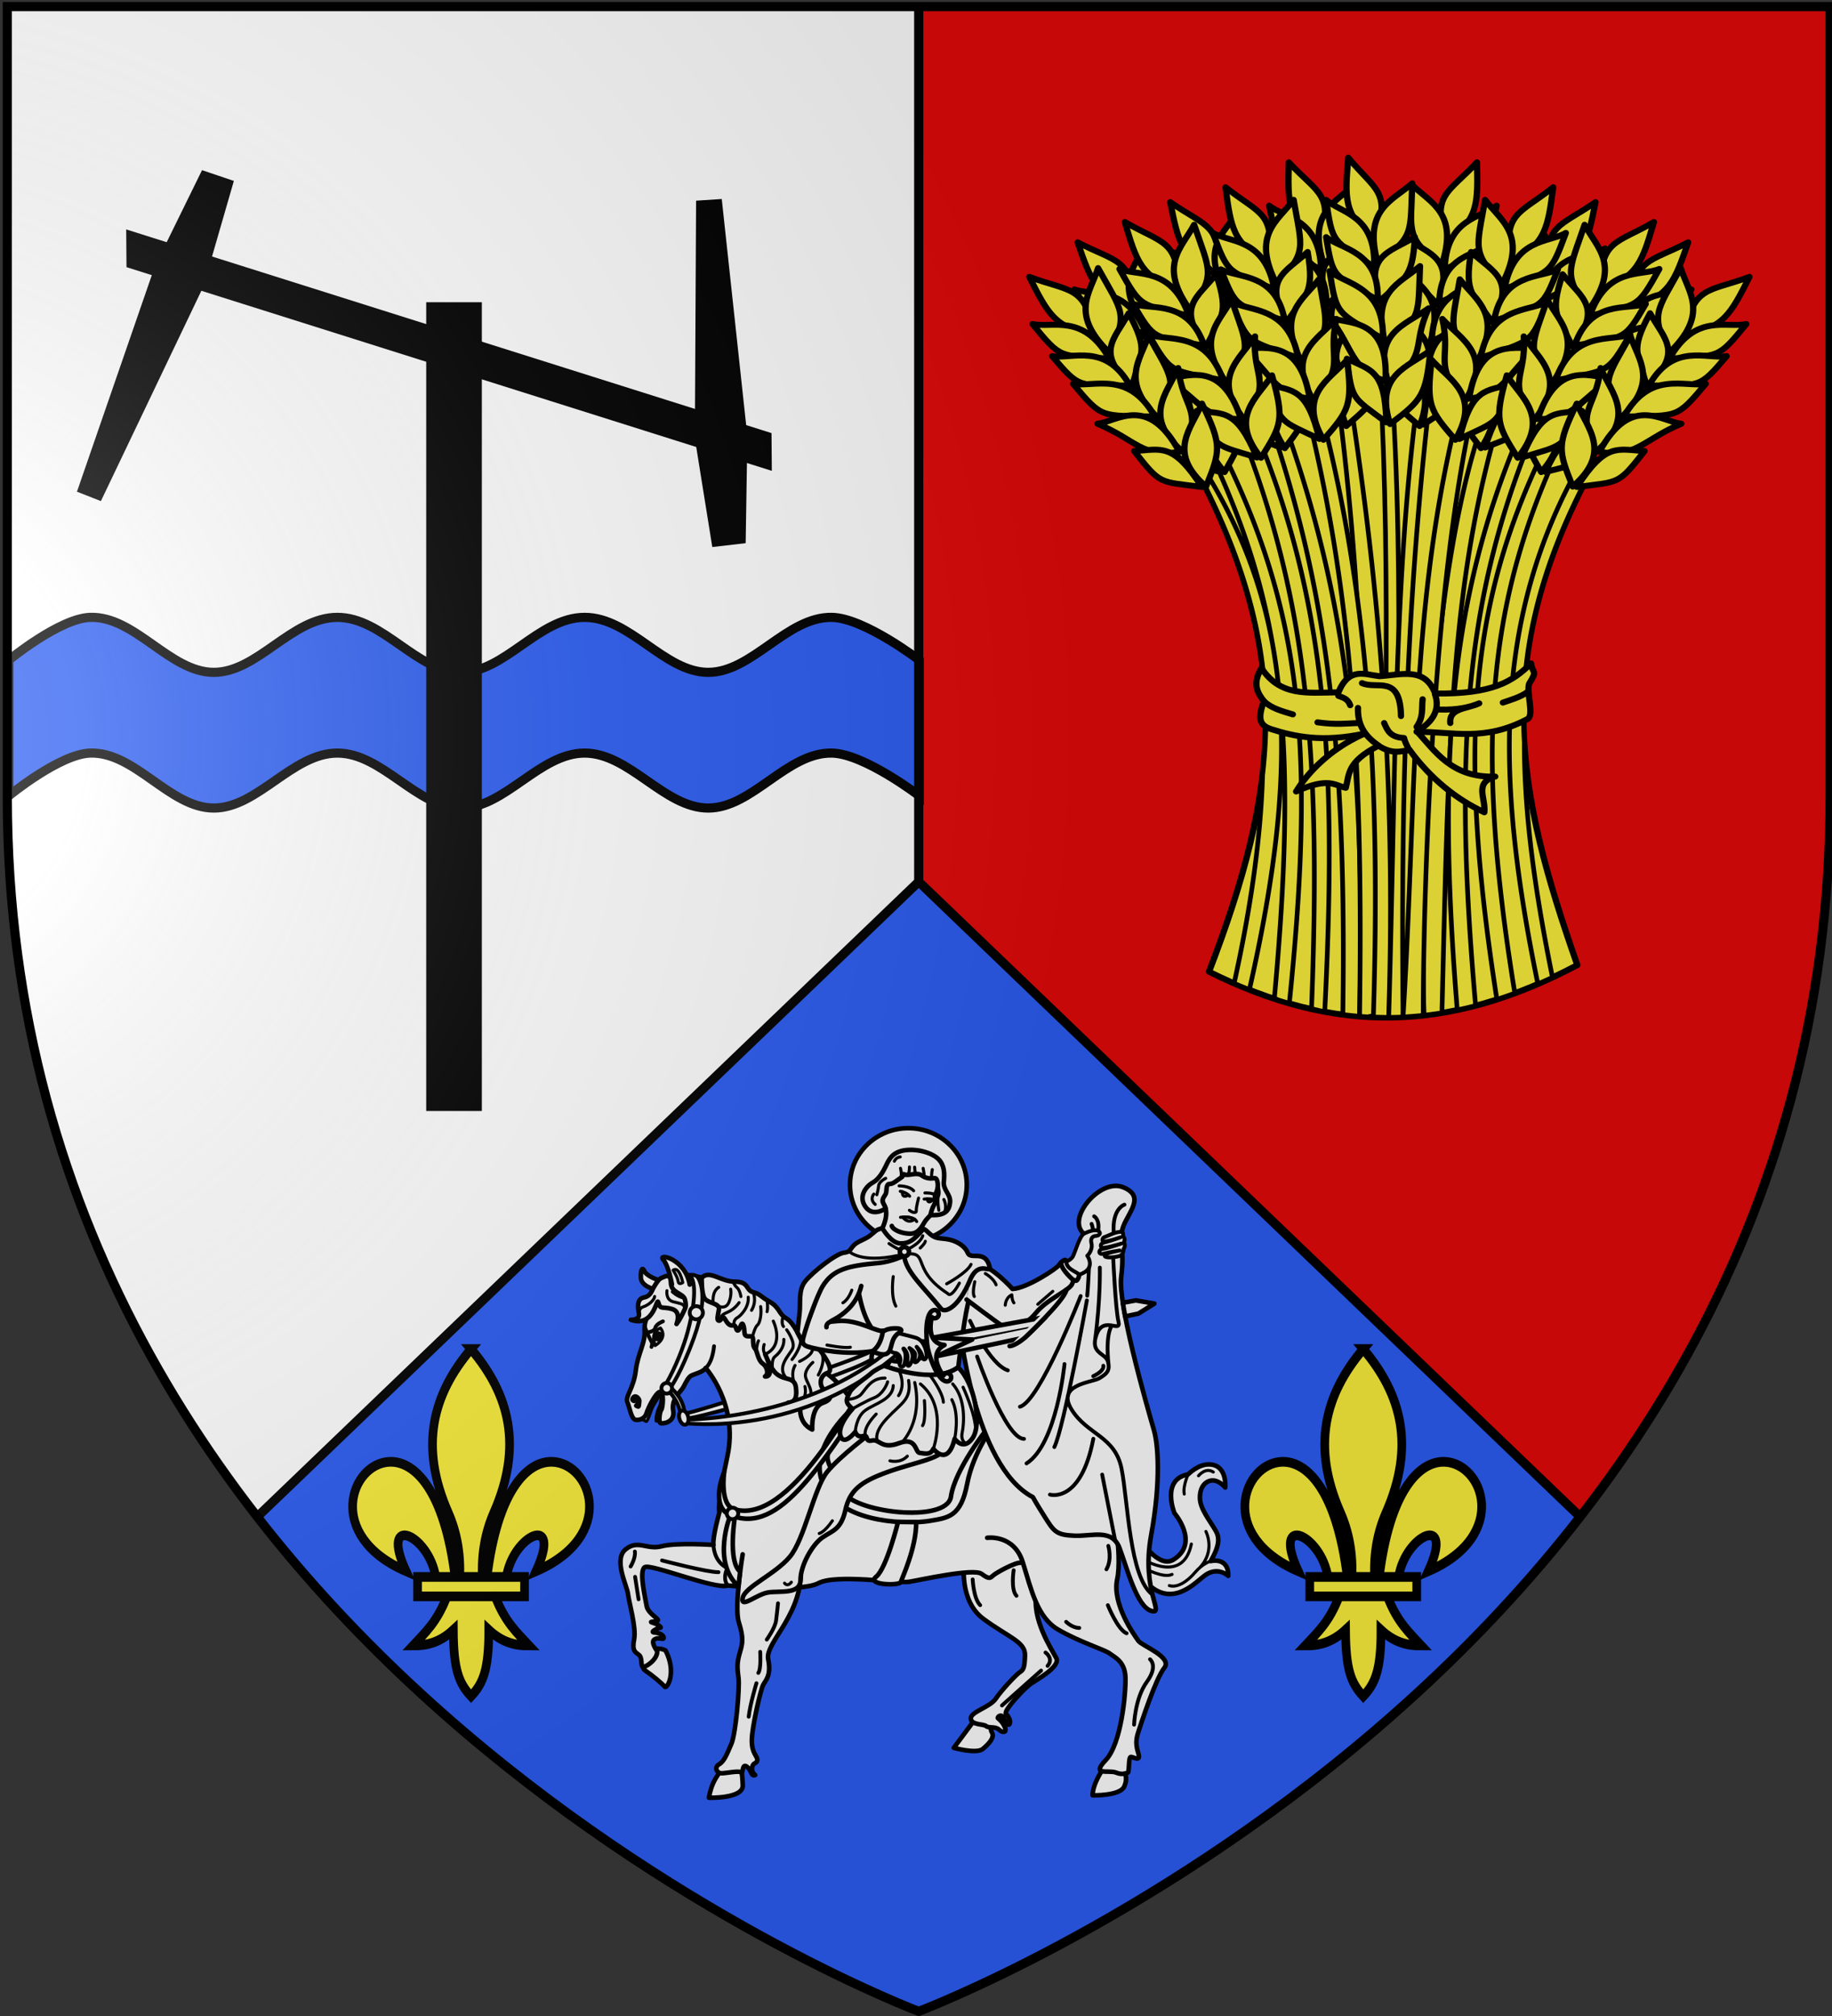 <svg xmlns="http://www.w3.org/2000/svg" xmlns:xlink="http://www.w3.org/1999/xlink" width="600" height="660" viewBox="-300 -300 600 660"><rect x="-300" y="-300" width="600" height="660" fill="#333333" stroke="none"/><defs><radialGradient xlink:href="#a" id="d" cx="221.445" cy="226.331" r="300" fx="221.445" fy="226.331" gradientTransform="matrix(1.353 0 0 1.349 -649.186 -364.687)" gradientUnits="userSpaceOnUse"/><linearGradient id="a"><stop offset="0" style="stop-color:white;stop-opacity:.314"/><stop offset=".19" style="stop-color:white;stop-opacity:.251"/><stop offset=".6" style="stop-color:#6b6b6b;stop-opacity:.125"/><stop offset="1" style="stop-color:black;stop-opacity:.125"/></linearGradient></defs><path fill="#fff" d="M-297.612-297.844h597v258.5c0 286.31-298.5 398.5-298.5 398.5s-298.5-112.19-298.5-398.5z" style="fill:#e20909"/><path fill="#2b5df2" d="M-297.612-297.844H.888v657s-298.5-112.19-298.5-398.5z" style="fill:#fff"/><path fill="#5ab532" d="m.888-11.344-216.875 208.156C-127.609 310.884.888 359.156.888 359.156s128.497-48.272 216.875-162.344z" style="fill:#2b5df2"/><path d="M-297.117-83.887s16.63-13.67 26.631-14c14.738-.486 26.07 18 40.49 18s25.498-18 40.49-18c14.99 0 26.07 18 40.49 18 14.419 0 25.498-18 40.49-18 14.99 0 26.07 18 40.489 18 14.42 0 25.747-18.272 40.49-18 10.595.195 28.61 14 28.61 14v44.426s-18.015-13.804-28.61-14c-14.743-.272-26.07 18-40.49 18s-25.744-18-40.49-18-26.07 18-40.49 18c-14.419 0-25.744-18-40.49-18-14.745 0-26.07 18-40.49 18-14.418 0-25.751-18.486-40.489-18-10.002.33-26.63 14-26.63 14z" style="fill:#2b5df2;stroke:#000;stroke-width:3;stroke-miterlimit:4;stroke-dasharray:none"/><g fill="#fff"><g stroke="#000" stroke-linecap="round" stroke-linejoin="round" stroke-width="9.454" transform="matrix(.159 0 0 .159 -113.335 58.594)"><path d="m602.177 378.441-123.596 127.81 16.447 64.203 34.483 58.897 162.823-45.614-58.272-96.237zM1099.825 1384.425s-23.37 32.066-23.189 56.885c0 0 55.617 1.268 64.675-17.392s.18-27.355 2.717-33.152-44.203-6.34-44.203-6.34m-266.664-98.047-42.53 57.132s46.63 13.067 59.695 2.306c13.066-10.76 24.852-24.083 18.959-33.818-5.893-9.736 1.281-18.19 1.281-18.19zM312.5 1388.41s-11.594 14.13-17.934 28.804-8.334 28.986-8.334 28.986 70.653 2.355 69.747-25.362c-.906-27.718-4.166-34.059-4.166-34.059zM152.44 1166.989s-7.942 10.504 4.099 18.446 34.587 26.645 38.686 32.281c4.1 5.637 25.62-28.181 1.793-74.554 0 0-14.86-9.735-32.537 1.537-17.678 11.273-12.041 22.29-12.041 22.29"/><path stroke-width="6.303" d="M137.731 659.662s16.033 10.797 19.235 11.822c3.203 1.025 10.96-26.245 14.034-31.113 3.075-4.868 18.97-31.617 18.97-31.617l-12.552-.664zm39.903 11.068 13.875-.512 5.124-53.546-6.663-7.918s-2.944 27.774-5.763 32.385c-2.818 4.612-8.238 21.521-6.573 29.591"/><path stroke-width="7.879" d="M238.906 654.59c5.901 2.529 370.84-113.252 390.012-132.668l2.305 14.603c-35.64 35.964-379.369 132.587-389.627 128.313Z"/><path d="M812.12 962.93s-11.39 77.472 39.696 115.153c51.088 37.681 86.233 47.102 85.508 74.638s-3.623 30.435-10.87 35.145-37.319 36.595-49.275 54.348c-11.957 17.754-52.174 27.174-51.45 40.943.725 13.768 26.45 10.87 31.522 15.58 5.073 4.71 18.84 0 26.45 7.246 7.608 7.246 17.391 6.522 11.956-5.435s-12.319-16.304-14.13-18.116c-1.812-1.812 5.797-9.42 10.507-2.174s10.145 19.928 13.406 14.13c3.26-5.797-1.45-14.492-7.247-21.014s39.131-53.624 50.725-61.595 61.957-35.507 52.9-52.898c-9.059-17.392-52.175-82.247-40.218-134.06C973.556 973.01 938.049 918.3 938.049 918.3zM1104.93 787.804s84.271 202.44 138.624 167.965 1.553-95.561 1.553-95.561-28.15-69.375 28.205-79.824c0 0 19.749-20.496 42.529-20.496 38.778 0 33.929 47.622 33.929 47.622s-10.432-13.271-23.95-14.47c-12.526-1.11-28.215 8.706-28.215 35.296 0 22.896 19.612 45.733 32.993 68.942 7.2 12.985 8.175 28.895-10.778 61.722 0 0 36.884-9.53 36.18 30.44 0 0-20.117-19.37-46.022-2.51-25.906 16.86-109.949 125.284-186.035-107.755"/><path fill="none" stroke-width="6.303" d="M1273.312 780.384s-11.252 24.768-7.932 40.566m29.34-37.6s14.4-18.3 30.41-7.72M1319.82 959s-16.533 4.823-32.161 23.269-36.637 32.537-53.033 27.157m75.322-111.447s20.496 38.943-12.297 74.042m-116.827-16.653s82.24 51.752 99.149-31.512m-95.819 50.215s38.174 21.008 56.108 12.297"/><path d="M181.902 421.192s-30.232 31.769-28.182 60.976c2.05 29.206-13.774 47.646-18.16 84.542s-22.18 53.58-17.37 64.66 7.86 35.774 17.596 36.798c9.735 1.025 19.215-4.099 22.033-13.834 2.818-9.736 18.446-41.76 27.413-43.81s6.405 32.537 2.818 37.148c-3.586 4.612-5.636 25.108-1.537 27.158s30.488-1.025 26.133-25.62 16.14-38.943 21.264-48.934c5.124-9.992 9.992-19.472 15.372-22.802s25.62-7.686 30.232-16.14c0 0 67.893 75.066 44.835 181.645s-16.397 115.033-16.397 115.033-14.86 53.29-12.298 67.637c0 0-76.088-5.176-106.885 2.796-30.797 7.97-48.913-14.493-74.276 6.521-25.362 21.015 3.261 75 5.073 91.667 1.811 16.667 17.391 68.841 12.681 93.117-4.71 24.275 2.174 26.45 9.783 32.246 7.609 5.798 3.26 22.464 7.97 24.638 4.711 2.174 30.798-14.855 29.711-32.246 0 0-14.493-18.84-5.435-24.276 9.058-5.435 18.841 2.174 18.841-3.26 0-5.435-8.696-10.146-19.203-10.87-10.507-.725 7.609-9.42 11.957-9.783 4.347-.362-5.435-7.609-15.943-10.507-10.507-2.899 12.682-.725 11.232-5.435-1.449-4.71-21.014-14.855-23.188-28.986s-16.305-71.74-3.986-79.71c12.32-7.971 145.291 46.74 171.378 37.681 0 0 149.276 14.855 186.233-4.71s164.494.725 186.958-2.899 133.069-28.587 149.465-16.29 17.934 8.199 24.596 2.562c6.66-5.636 44.578-26.644 56.364-25.62 11.785 1.025 202.91-21.522 192.765-88.189s1.45-213.177-247.827-195.786c-339.601 23.693-253.06-55.198-364.133-117.983-65.06-36.777-169.203-147.103-169.203-147.103l-69.928-38.043s-61.957-18.841-90.58 13.768z"/><path d="M579.713 646.559s-97.826 85.508-54.348 161.595c43.479 76.087 176.813 74.638 215.219 68.116 38.406-6.521 64.493-7.97 77.537-76.087 13.043-68.116 55.797-121.873 55.797-121.873s-22.464-17.983-56.522.858c-34.058 18.84-200.001-30.435-200.001-30.435s-23.913-31.884-37.682-2.174M859.425 911.053s55.073-7.97 73.189 50c18.116 57.972 29.71 113.77 73.189 139.132s96.367 41.44 106.103 49.126 31.256 15.885 32.281 49.19-8.71 136.811-40.48 170.117c-31.768 33.306 6.806 19.974 20.937 25.771s21.377.725 24.638 0c3.26-.724.724-32.246 6.16-32.246 5.434 0 21.738 11.956 14.854-9.058-6.884-21.015-2.174-34.42 1.812-46.377s34.08-105.132 52.013-127.678c17.934-22.545-45.603-45.09-53.29-55.851-7.685-10.76-54.826-75.835-43.553-127.075s-12.074-171.536-12.074-171.536"/><path d="M858.772 687.236s-66.014 83.237-73.985 139.034-205 33.634-226.088-14.493c-21.089-48.127-36.643-60.847-23.081-83.155s40.83-77.715 66.917-79.89M174.472 399.671s-27.926-6.405-28.438-24.339 3.587-22.289 7.43-13.322 24.338 18.703 42.529 21.777zM355.8 945.111s-18.117 107.247-7.972 139.856 7.971 42.754 2.174 62.32c-5.797 19.565-5.797 29.71-2.899 51.449 2.899 21.74-5.797 116.305-14.492 136.232-8.696 19.928-14.493 36.233-25.363 42.392s-4.71 18.478 5.073 18.478c9.782 0 35.507-5.797 40.217-1.811s1.45-19.203 11.594-11.957c10.145 7.247 8.334 21.015 17.392 17.392 0 0-8.334-5.798-6.16-16.305s9.783-6.16 10.508-14.493-11.595-13.043-11.232-40.942c.362-27.899 18.116-103.261 23.188-113.406 5.073-10.145 17.392-19.203 10.508-53.624-6.884-34.42 75.369-94.39 66.658-193.283"/><path d="M125.538 462.184s19.47 1.025 16.397-13.835c-3.075-14.86-3.075-29.719 10.76-32.281s15.884-14.347 19.983-21.008c4.1-6.662 9.736-16.91 16.141-19.215 6.405-2.306 18.79-11.534 19.153 10.205s25.725 20.652 28.986 34.783 1.087 16.304-2.536 23.913-7.971 17.03-14.856 26.087c0 0 10.508-25-9.058-30.797s-24.275 2.174-28.26-13.044-6.898 52.267-56.71 35.192m145.84-86.641s-.724 32.971 6.16 42.754c6.884 9.782 31.16 9.782 29.348 22.101-1.812 12.32-5.435 22.827 0 23.551 5.435.725 6.522-13.043 12.319-3.26s9.782 14.13 17.029 13.043 4.71 10.507 9.42 10.507 7.247-21.014 11.232-11.594c3.986 9.42.362 20.652 6.522 22.826s13.406-2.898 13.768 6.884 0 14.493 4.348 19.566 5.797 23.55 15.217 30.072 13.406 21.74 5.073 26.812c0 0 22.826 4.71.362-45.653 0 0 7.971 19.928 15.218 30.798s14.492 14.855 25.362 18.116 21.015 3.985 22.826 20.29c1.812 16.304.363 29.348-15.942 30.435 0 0 17.754 6.16 24.638-.725 0 0 6.16 3.986.362 9.058 0 0-5.282 33.193 24.437 47.028 0 0-3.075-46.372 22.29-55.083 25.363-8.71 12.332-23.104 2.549-27.452s-11.594-28.261 6.522-34.059-16.935-48.542-16.935-48.542-28.741-4.324-33.847-13.167c-5.105-8.842-17.893-41.368-34.125-50.74-16.232-9.37-12.758-21.767-34.075-34.074-21.316-12.307-18.836-15.666-34.32-19.815-15.483-4.148-7.713-21.606-37.424-21.606s-51.498-24.906-68.334-8.071M210.084 389.167s-6.662-37.917-18.19-51.24c-11.53-13.322 45.347-2.306 54.826 51.752"/><path stroke-width="6.303" d="M212.518 359.96s9.223 14.22 10.376 22.93c1.152 8.711 9.479 2.562 9.479 2.562s-7.046-34.715-19.855-25.492"/><g fill="none"><path stroke-width="6.303" d="M294.295 427.918c1.233-4.337-2.277-23.35 12.095-32.588m-.94 38.67s15.248 7.508 21.75-7.39 3.82-27.5 3.82-27.5m-18.84 57.11s-2.127-3.651 12.77-9.828c14.898-6.177 23.45-19.632 23.45-19.632m-12.332-43.27s2.115 7.47 8.008 12.338 8.054 18.422 8.054 18.422m-14.394 59.445s-1.72-10.927 6.417-15.451 24.722-22.349 23.067-42.584m10.187-10.367S385.67 423.4 374 442.69m32.31-18.41s1.96 13.591-.29 21.136M383.997 526.7s.812-15.317 4.423-21.28m-12.679-7.958s5.013-20.065 10.493-24.455 8.784-23.84 6.566-38.007m26.06 29.89s24.258 49.422-16.684 68.262c0 0-6.459-6.601-2.176-20.082m16.951 50.207s-2.037-19.507 4.819-24.997 19.875-18.184 18.8-35.75m5.8-19.86s18.36 25.071 12.328 38.526c-6.03 13.454-35.226 38.565-11.816 62.036m-7.71-128.746s-5.082 14.874.788 21.564m21.564 114.834s-7.148-18.713 2.136-34.764m36.67-6.23s-19.443 16.055-14.576 31.94c4.868 15.884 25.686 37.51-8.934 56.8m7.19-39.11s5.949 20.527-9.732 32.546M457.45 543.96s19.941-24.451 17.59-43.25m-2.09 47.14s26.182-12.039 26.41-24.257m12.15 52.247s14.468-24.499 8.063-42.945M199.81 402.22s-3.07 18.25 12.329 22.599c15.398 4.347 23.683 3.493 24.251 14.971m-94.167 12.55s-2.215-13.313 8.488-16.794 23.022-13.445 23.746-21.416m36.367-9.66s9.669 9.981 25.057 13.444"/><path stroke-width="7.879" d="M158.486 488.058s15.217-.754 17.225-9.17c2.007-8.417 15.859-13.518 15.859-13.518m-37.72 9.399s1.407 7.399 8.58 21.746c7.174 14.347 8.161 12.739 5.49 21.485m661.61 478.68s1.77 39.552 15.47 53.05m68.95-71.87s-6.3 40.122 5.82 52.6m59.81 116.78s17.578 12.394 4.22 27.472m-13.36 9.768-80.61 71.79m132.28-172.23s12.396 12.579 27.03 12.55m58.82-46.81s20.217 50.704 38.62 57.87m48.25 53.54s17.555 13.32-6.75 46.81-26.06 87.78-26.06 87.78m-53.09-368.12s8.263 27.584-3.86 48.27m-720.93 234.53s-12.98 42.377-15.95 68.95m23.67-133.62s2.254 35.423-3.86 43.46m17.38-68.59s17.238-24.031 19.186-39.08c1.948-15.05 3.974-35.68 3.974-35.68m-294.4-54.53 7.24 46.33M125 970.14s10.805-18.006 8.69-30.89m55.95 18.39s93.894 24.659 116.34 24.17m-10.326-56.161s-.294 30.262 23.766 44.971m2.42 8.72s-6.983 18.67 3.524 29.902m-45.85-447.909s13.504-8.727 17.256-44.843"/></g><path stroke-width="6.303" d="M175.322 515.25s27.3-15.08 11.107-36.203c-18.238 8.696-14.491 22.491-11.107 36.202"/><path fill="#000" stroke-width="6.303" d="M131.305 630.645s-8.118-2.21-1.973-9.568 15.785 2.513 15.074 8.637-.174 14.51-5.128 12.388c-4.954-2.123-5.436-2.822-2.972-5.37s5.524-6.172 2.86-8.06c-2.664-1.887-5.5 3.143-7.861 1.973"/><ellipse cx="181.429" cy="496.308" fill="#000" stroke-width="6.303" rx="7.77" ry="7.236"/><path d="M802.178 471.92s28.909 291.332 151.412 355.45c0 0 5.836 11.219 24.676 40.93 18.841 29.71 23.189 36.956 60.87 38.405 37.682 1.45 77.634-15.215 93.004 25.785s35.601 120.6 65.14 128.93-21.186-40.221-.172-155.44c21.015-115.217 13.843-188.644 5.797-216.667-4.385-15.275-26.314-90.052-44.104-164.583-14.847-62.203-26.811-124.235-23.287-151.361 7.746-59.629-6.502-74.624 4.416-103.839s45.762-62.008-.867-80.455-115.873 63.127-81.763 94.845-105.262 139.322-105.262 139.322L819.326 403.77Z"/><path fill="none" stroke-width="7.879" d="M824.092 464.235s40.592 89.782 77.818 101.995m177.806-317.137s12.274 5.93 8.13 30.954m-13.383-15.374s3.58 9.235 2.423 13.585m-7.846 76.667s-1.772 42.52-3.506 57.556m25.92-57.81s1.708 64.305-9.832 149.44m-16.857-81.894s-47.4 262.234-66.998 302.002m20.923-170.989s-15.962 165.153-78.2 204.608m111.5-344.588s-84.506 217.366-125.049 227.835m171.722-84.367s3.764 9.74-20.831 21.524M838.68 537.75s58.449 169.718 96.599 169.568m53.443 114.736s63.589 19.374 89.338-114.904m18.218 73.746 26.88 136.222m-6.761-443.18s-14.14 15.367-6.932 80.769m9.622-218.643s4.604 104.087 10.753 129.707-30.744-13.323-45.091 26.644c-14.347 39.968 18.176 37.292 23.314 55.596s-1.996 25.373-17.678 34.587-89.305 12.045-57.206 64.18c32.099 52.134 89.568 54.65 102.96 121.675 13.393 67.025 16.369 225.476 63.705 259.357M1142.2 225.07s-25.891 8.013-22.096 58.287"/><path d="M620.293 695.11s-63.314 46.996-90.353 80.02-46.604 138.822-77.039 175.054-92.673 61.76-97.102 84.783 28.986-8.334 53.624-11.594c24.637-3.261 65.403 4.386 65.487-25.789s24.73-73.487 45.745-87.618 37.681-15.942 46.74-56.16c9.058-40.217 30.774-57.941 85.87-77.899 55.095-19.957 106.833-26.467 120.458-48.3 13.624-21.834-153.43-32.497-153.43-32.497M592.846 392.498s6.66 59.95 31.256 90.182c24.595 30.231 15.757 71.125 15.757 71.125s105.797 47.101 160.145 5.797c0 0 10.145-88.406 19.566-129.711s11.594-86.957 11.594-86.957L688.41 320.47l-110.936 18.738z"/><ellipse cx="-653.648" cy="-587.109" rx="18.409" ry="52.075" transform="matrix(-.193 -.981 -.981 .194 0 0)"/><ellipse cx="-653.649" cy="-523.225" rx="18.187" ry="18.158" transform="matrix(-.193 -.981 -.981 .194 0 0)"/><path d="M675.548 548.248s-.69-10.08.559-13.994c1.405-4.404 6.78-6.833 8.216-11.227 1.027-3.147 2.336-10.297 2.336-10.297m7.697 33.055s-.69-10.08.56-13.995c1.405-4.403 6.78-6.832 8.216-11.227 1.027-3.146 2.355-12.088 2.355-12.088m7.943 34s-.657-9.6.533-13.327c1.338-4.195 6.458-6.508 7.824-10.693.979-2.997 2.225-9.807 2.225-9.807M641.304 540.767c-62.576 97.875-190.59 345.177-303.377 311.353-29.96-8.986-20.24-76.348-20.24-76.348s-31.17 70.99 13.323 88.901c100.341 40.393 183.33-93.902 338.966-334.28M675.854 878.252s-23.57 95.46-45.09 112.882 48.677 18.805 50.727 11.119 31.769-69.174 31.769-123.489z"/><path d="M347.18 1011.054c-55.797-50-17.106-145.653-17.106-145.653l10.145-1.087s-16.048 96.015 10.402 116.305c-1.282 9.714-2.412 20.226-3.44 30.435"/><g stroke-width="7.879"><path d="M244.844 370.41c10.024 2.005 19.563 35.045-2.462 116.886-7.739 28.755-24.527 72.327-44.596 107.087l10.398 5.88s20.766-28.462 46.99-100.674c35.356-97.356 6.58-126.617 6.58-126.617-5.637-4.169-11.273-3.9-16.91-2.562M204.127 609.755s20.304 19.855 23.634 46.244l8.007-3.779c-2.562-30.488-28.182-50.28-28.182-50.28zM662.103 521.026C487.887 667.572 244.132 667.407 244.132 667.407l-7.404 7.423s245.026 32.503 447.201-150.831"/></g><g stroke-width="7.879"><path d="M260.277 434.037a13.56 13.56 0 0 0-13.56 13.56 13.56 13.56 0 0 0 13.56 13.561 13.56 13.56 0 0 0 13.563-13.56 13.56 13.56 0 0 0-13.563-13.56M232.406 649.02a14.923 9.223 75 0 0-1.845.185 14.923 9.223 75 0 0-5.047 16.803 14.923 9.223 75 0 0 12.771 12.027 14.923 9.223 75 0 0 5.047-16.8 14.923 9.223 75 0 0-10.926-12.215M199.346 592.328a10.89 10.89 0 0 0-10.889 10.889 10.89 10.89 0 0 0 10.889 10.888 10.89 10.89 0 0 0 10.888-10.888 10.89 10.89 0 0 0-10.888-10.889M346.638 860.83a11.785 11.785 0 0 1-11.785 11.786 11.785 11.785 0 0 1-11.785-11.786 11.785 11.785 0 0 1 11.785-11.785 11.785 11.785 0 0 1 11.785 11.785M652.796 519.829s8.996 10.226 16.397 10.504 13.782 8.798 10.702 19.305 6.16 10.689 7.971 6.34c1.812-4.347 6.34-21.92.544-31.159-5.797-9.24 7.065 1.087 6.884 13.768s-1.993 17.573 1.811 18.297 10.145-15.036 8.334-23.913c-1.812-8.877-6.16-12.68-6.16-12.68s11.714 6.706 11.714 13.409-3.42 15.757.203 15.938 8.736-5.616 9.641-13.406c.906-7.79-6.756-18.429-6.756-18.429s10.017 9.393 12.372 21.53c1.531 7.89 7.22 4.362 8.024-1.755.567-4.312-1.23-12.948-3.132-17.831-5.435-13.95-11.957-18.116-18.66-20.472-6.703-2.355-42.21-10.87-42.21-10.87s-19.415 19.912-17.679 31.424"/></g><path d="M583.545 327.006s-51.162 23.987-77.295 95.723c-26.132 71.736-36.892 88.645-15.884 94.794s78.397 17.934 132.711 9.223c0 0 21.009 11.785 31.257 4.1 10.248-7.687 5.124-30.232 23.058-41.505s-16.397-12.297-28.695-5.124c-12.297 7.174-53.802-24.083-97.868-19.471s32.281-2.562 49.19-72.248M817 420.53s62.792 47.673 74.26 54.45 43.21 4.27 68.19-26.56 71.497-46.7 75.596-61.559c4.1-14.86 6.149 4.1 12.81-12.297s-23.57-17.422-24.595-30.232-13.322.513-16.91 6.149c-3.586 5.636-64.05 46.628-94.793 48.165 0 0-43.505-49.907-80.394-55.712"/><ellipse cx="697.105" cy="184.237" rx="120.291" ry="116.667"/><path d="M468.648 488.099s1.734-18.229 4.296-39.75c2.562-21.52-3.074-47.14 11.786-65.587 14.86-18.446 63.537-57.389 80.446-58.926 16.91-1.537 10.248-13.322 32.281-23.57s19.984-11.273 32.794-21.52c12.81-10.249 88.133-15.373 104.017 0 15.884 15.371 18.959 14.859 38.942 16.908 19.984 2.05 39.967 13.323 46.116 28.695s35.408-7.514 44.835 27.67c4.806 17.933-21.777-15.373-40.223 28.694-23.604 56.385-51.609 68.467-59.695 58.413-36.91-45.893-72.161-75.143-75.97-109.329 0 0-23.949 12.835-53.923 15.56-63.547 5.7-92.316 13.522-113.349 46.882-6.292 9.98-14.531 31.154-19.489 44.058-7.667 19.955-15.366 41.63-22.931 69.953-3.34-6.024-6.852-11.886-9.933-18.151"/><path stroke-width="7.879" d="M1022.65 342.21s9.24-3.443 13.225-10.327c3.986-6.884 13.684-41.933 22.875-46.963 9.19-5.03 29.917-12.406 32.86-1.43 0 0 .425 5.277-8.814 6.002s-10.326 8.514-8.515 15.58c1.812 7.065-.93 17.964-8.695 25.18 0 0 19.746 26.994-16.124 38.77-10.626-7.857-26.88-12.109-26.811-26.813M1133.883 281.032c3.882 0 6.571-.02 5.303 9.038 0 0 5.881 4.86 1.993 11.594 0 0 4.361 9.306-.819 14.486 0 0 .945 12.304-9.65 15.077s-29.073 4.28-29.436-1.155 31.164-10.626 31.164-10.626-20.86 3.235-33.519 6.627c-11.262 3.018-10.995-9.034-1.087-10.132 9.531-1.056 37.635-10.618 37.635-10.618s-39.265 12.43-41.258 7.176-.362-7.971 9.783-10.507 29.89-9.594 29.89-9.594c-9.65 3.13-36.655 12.846-37.093 6.061-.182-2.82 1.224-5.89 5.21-6.977s21.102-10.45 31.884-10.45"/><path d="M576.48 611.086c-8.771 17.044-9.308 21.585 5.514 34.412 0 0-31.99 34.032-24.745 55.771 7.247 21.74 30.435-8.333 30.435-8.333s3.374 12.191 15.999 8.632 2.7 12.877 18.422 9.122 19.371 19.214 55.881 5.44 32.613 19.138 42.32 20.03c9.706.893 21.998 5.717 28.264-8.36 0 0 29.4 38.835 43.83-20.63 0 0 17.783 26.273 37-1.436 19.22-27.708 4.774-112.917-29.974-145.698-48.766 36.667-151.554-2.962-151.554-2.962-1.311-1.203-22.25 9.866-28.303 15.934-5.712 5.725-36.83 25.912-43.09 38.078"/><path fill="none" stroke-width="6.303" d="M665.93 373.2s-6.063 39.547 5.31 60.8m-90.72-32.85s-6.163 19.011-18.34 26.05m-32.81 86.91s35.126 7.086 48.17 4.55m278.05-151.74s17.559 10.042 22.16 23.19m18.89 42c1.479-17.264 13.48-21.27 13.48-21.27s.068 10.743 4.34 16.44m49.22 2.86 30.89-26.58M833.9 383.81s-5.872 23.438-1 30.41M513.48 902.09s10.05-1.617 27.03-26.05M442 1004.4s5.766 8.535 14-1.93M659.18 752.5s20.794 6.157 35.751-9.564m-107.247-50s1.488-31.038 21.302-44.751c19.815-13.714 55.81-22.28 56.984-50.595m-83.976 47.908s28.037-16.328 44.926-22.933 25.91-26.704 27.43-32.695m-83.886 36.199s20.148.046 29.916-11.109 20.442-33.45 48.62-32.81M809.78 601s25.958 55.812 25.949 89.17m-19.468 27.213s-12.056-5.185-8.338-22.844 8.271-68.906-19.463-100.299m-58.34 34.28s3.615 40.576-3.83 51.59m15.377-103.547s26.077 33.634 27.533 55.257m-91.115-64.76s14.54 28.054-1.155 51.24m115.47 88.87s10.865-48.655-5.801-80.539m-38.029 101.17s30.91-86.066-26.66-133.551m-37.486 119.7s43.013-42.372 25.758-122.701m-75.97 121.565s-11.976-14.894 18.772-47.688 50.787-38.802 44.599-78.032M608.96 701.522s-8.318-13.844 21.797-45.273M575.22 321.62s23.696 24.213 99.421 8.27c75.726-15.942 18.841 23.189 103.624 78.262 0 0 5.706 11.503 23.896-21.547M775.98 388.1s41.86-22.53 50.17-40.02m-104.7-33.72s9.974-9.056 10.512-13.838m-74.712 4.628s20.86 14.68 31.16 15.32c0 0 32.394-13.042 38.33-31.31"/><circle cx="688.987" cy="321.953" r="9.454"/><path d="M662.97 268.94c2.744 8.641 21.339 15.698 37.223 15.954s23.265-11.754 29.72-23.058 25.888-26.511 25.888-26.511l9.783-34.42-10.87-59.421-67.391-15.943-36.957 45.29s-14.855 35.508-3.286 54.699-3.624 48.041-3.624 48.041 17.795 31.05 37.266 31.306c19.052.251 27.84-7.926 44.65-26.603.47-.522-1.784-6.34-1.784-6.34"/><path d="M650.203 232.943s-25.845 18.645-41.473-3.388 2.026-42.895 14.763-49.748 21.482-22.397 27.09-34.002c5.606-11.606 12.234-29.274 39.875-32.821s57.295 6.463 69.132 18.916 12.208 28.624 10.51 45.991c-1.7 17.368 14.249 25.43 12.846 42.184s-9.685 28.35-40.326 26.345c0 0 1.754-11.046 7.532-20.964 5.779-9.92-.839-17.996 2.594-22.486 3.434-4.49 6.886-16.713 3.811-26.705-3.074-9.992-5.928-3.524-18.477-5.655s-12.383-7.927-22.23-8.65-20.051 3.596-26.673.983.968 1.644-7.093 6.53-15.898 13.193-23.874 13.067-5.2 15.06-7.68 20.34-9.7 11.517-5.075 19.464 4.748 10.6 4.748 10.6"/><g fill="none"><path stroke-width="6.303" d="M685.464 250.732s10.087 15.247 24.578 4.465c-6.677-3.116-13.863-5.684-24.578-4.465M684.828 198.599s-1.949 14.503 11.512 7.101m39.579 7.497s1.172 13.42 12.166.817"/><path stroke-width="6.303" d="M680.45 197.59s13.37 1.99 19.27 10.08m29.96 5.905s15.062-1.67 22.935 1.794m-34.565-3.829s-5.184 19.437-4.64 25.777c.543 6.341-8.613 4.08-14.18-.677m-21.2-50.24s21.065-.337 29.94 10.136m23.22 4.434s16.903-.761 20.566 4.6m-70.866 45.59s26.832-3.88 33.31 8.66M625.88 203.3s-9.403 10.676 2.9 21.26m39.492-89.042s3.123-7.865 11.985-8.708m.633 23.46s4.102 15.007-.45 20.245m18.9-23.075s-.006 13.402-3.475 16.313m14.095-15.823s.563 11.747 2.193 13.972m15.307-11.562s2.713 13.414 2.303 17.678m16.562-15.042s-2.1 9.587-1.245 16.574m25.1 44.93s8.36 15.61-.201 28.192m-11.876-55.949s4.478 12.126 1.14 20.34.544 29.53.544 29.53m-109.421-65.761s-13.587 6.521-14.493 15.217-3.804 18.66-3.804 18.66"/><path d="M644.63 484.75s-2.464 29.43-21.553 41.996m414.619-145.666s-26.651-22.062-26.051-37.09M537.57 465.85s-10.483 2.96-9.17 11.58"/></g><path d="m1138.878 427.113 26.76-4.91 38.173 6.577-32.821 20.582-27.35 5.773c-1.884-10.018-3.313-18.995-4.763-28.022m-201.49 71.56L754.65 537.245l-7.534-38.24 232.736-42.594c-13.193 13.52-26.129 27.04-42.464 42.26"/></g><path fill="#000" fill-rule="evenodd" d="m9.32 140.558 29.33-6.06.35-.506-29.853 5.686z"/><g stroke="#000" stroke-linecap="round" stroke-linejoin="round" stroke-width="9.454"><path d="m754.65 537.246 73.875-34.437-81.41-3.803z" transform="matrix(.159 0 0 .159 -113.335 58.594)"/><path d="M785.11 578.899c.905 4.596-2.09 9.124-6.673 9.967-18.71 3.441-36.709-45.608-41.388-67.993-4.162-22.487-6.116-74.701 12.5-78.622 4.56-.96 9.048 2.09 9.954 6.687.905 4.596-2.084 9.062-6.673 9.967-2.89.57-5.63-.42-7.561-2.37-4.795 21.122-6.057 54.567 26.22 57.544-28.733 15.013-14.879 45.476-2.43 63.197 1.047-2.538 3.206-4.494 6.096-5.064 4.59-.906 9.049 2.09 9.954 6.687M1022.586 400.207c-2.871 21.231-85.198 98.465-85.198 98.465s-18.905 16.908-31.767 17.633" transform="matrix(.159 0 0 .159 -113.335 58.594)"/></g></g><g id="b" fill="#fcef3c" stroke="#000" stroke-width="1.876" style="stroke-width:2.367;stroke-miterlimit:4;stroke-dasharray:none"><path fill-rule="evenodd" d="M58.405 30.003c10.623.254 17.913 18.078-4.382 26.78 7.369-14.436-6.305-9.002-8.107 1.487h-5.281c2.918-21.306 10.964-28.43 17.77-28.267Zm-28.67 32.88c-2.69 6.35-6.012 8.985-9.24 12.106 3.619.016 7.22-.679 10.958-3.814.064 9.675 1.472 12.982 4.833 16.232 3.323-3.149 4.845-6.547 4.834-16.232 3.737 3.135 7.34 3.83 10.958 3.814-3.228-3.121-6.55-5.757-9.24-12.107zm6.551-60.497c-10.503 11.151-14.16 23.801-6.2 40.084 2.304 4.713 3.409 10.027 3.1 15.8h6.2c-.308-5.773.797-11.087 3.1-15.8 7.96-16.283 4.304-28.933-6.2-40.084ZM14.168 30.003c-10.623.254-17.914 18.078 4.381 26.78-7.368-14.436 6.305-9.002 8.108 1.487h5.281c-2.918-21.306-10.964-28.43-17.77-28.267Z" style="stroke-width:2.367;stroke-miterlimit:4;stroke-dasharray:none" transform="matrix(1.201 0 0 1.337 -189.307 138.454)"/><path d="M21.701 58.196h29.17v4.76h-29.17Z" style="stroke-width:2.367;stroke-miterlimit:4;stroke-dasharray:none" transform="matrix(1.201 0 0 1.337 -189.307 138.454)"/></g><use xlink:href="#b" width="100%" height="100%" transform="translate(292.209)"/><path d="M-158.91-199.553h15.219V62.218h-15.219z" style="fill:#000;fill-opacity:1;stroke:#000;stroke-width:3;stroke-miterlimit:4;stroke-dasharray:none;stroke-opacity:1"/><path d="M-268.403-142.106h218.467v9.282h-218.467z" style="fill:#000;fill-opacity:1;stroke:#000;stroke-width:3.076;stroke-miterlimit:4;stroke-dasharray:none;stroke-opacity:1" transform="matrix(.954 .301 .008 1 0 0)"/><path id="c" d="m-233.064-242.447 7.819 2.635-9.572 33.123-32.89 68.833-5.2-2.047 25.028-72.374z" style="stroke:#000;stroke-width:3"/><use xlink:href="#c" width="100%" height="100%" transform="rotate(154.76 -158.479 -163.302)"/><path fill="none" stroke="#000" stroke-width="3" d="M-215.987 196.812.888-11.344l216.875 208.156M.888-11.344v-286.5" style="stroke-linejoin:round"/><g style="fill:#fcef3c;stroke-width:1.074"><path stroke-width="2.149" d="M115.105 23.458c23.805-64.683 29.922-113.3-4.764-181.304 56.914-55.671 98.94-37.76 136.95 0-35.793 68.742-26.17 116.933-5.359 178.926-44.694 24.622-83.72 24.82-126.827 2.378" style="fill:#fcef3c;stroke:#000;stroke-linecap:round;stroke-linejoin:round" transform="matrix(.951 0 0 .911 -13.49 -3.25)"/><g style="fill:#fcef3c;stroke:#000;stroke-width:3.442;stroke-linecap:round;stroke-linejoin:round"><g stroke-width="1.03" style="fill:#fcef3c"><path d="m180.13 40.223-2.27.144c2.745 49.814.782 99.332.517 148.877q1.518.021 3.037-.024c-.364-49.82 2.335-98.145-1.129-148.997-.051.002-.104-.001-.156 0" style="fill:#fcef3c;stroke-width:1.03" transform="matrix(1.488 0 0 1.425 -112.802 -236.623)"/><path d="m155.337 48.367-2.449 1.571c12.911 38.903 17.77 75.023 16.868 138.646.988.135 2.692.32 3.68.414 1.566-64.37-4.17-101.705-18.099-140.63m47.676-2.435c-16.635 39.669-15.932 130.578-15.366 142.823.157-.026 2.802-.361 3.924-.555 1.54-65.275 1.88-101.114 13.939-140.876a63 63 0 0 0-2.497-1.392m-32.5-4.257-2.474.743c6.042 45.27 7.054 90.703 7.156 146.706.761.02 3.885.125 4.646.12 1.75-56.653-2.41-102.4-9.328-147.57m16.544-1.092c-6.273 45.527-5.549 90.441-7.216 148.66a98 98 0 0 0 3.17-.083c-.58-56.47 1.21-102.417 6.579-148.145a42 42 0 0 0-2.533-.432" style="fill:#fcef3c;stroke-width:1.03" transform="matrix(1.488 0 0 1.425 -112.802 -236.623)"/><path d="M222.75 60.804c-20.797 37.136-18.863 76.1-10.073 120.752q1.602-.722 3.218-1.511c-3.763-19.288-6.207-37.023-6.195-53.876v-.084c-1.154-19.567 2.725-39.496 15.103-63.278zm-84.45 1.008-1.032.995c13.502 26.48 17.335 48.357 14.828 70.762v.036c-.424 14.654-2.594 30.44-6.267 47.807.951.433 1.898.837 2.845 1.235l.54.132c10.741-49.618 10.72-85.876-10.913-120.967m72.276-11.19c-17.783 40.897-20.034 80.086-15.643 136.907a81 81 0 0 0 4.046-.996c-4.845-57.472-2.678-94.368 13.794-134.304a85 85 0 0 0-2.197-1.607m-60.942 1.595-2.509 1.895c15.472 40.51 17.729 78.145 15.74 133.129l2.029.515.876.168c2.706-55.987.67-95.025-16.136-135.707m47.292-9.08c-12.612 47.2-10.661 90.23-13.915 146.023a231 231 0 0 0 4.452-.376c-.108-10.418.73-98.274 12.164-144.507a52 52 0 0 0-2.701-1.14m-33.52 1.02-2.666 1.236c11.46 45.858 13.447 88.295 12.696 143.605l1.759.126 1.285-.264c1.472-49.38-.353-97.541-13.075-144.703M142.61 57.854l-1.98 1.775c16.38 35.998 19.142 67.102 14.058 125.165l.744.408q1.276.424 2.546.803c5.804-58.918 2.715-90.65-15.368-128.151m73.392-3.07c-17.798 36.288-21.493 69.227-12.342 130.322q1.966-.66 3.95-1.427c-9.111-58.31-5.735-91.168 10.601-127.024Z" style="fill:#fcef3c;stroke-width:1.03" transform="matrix(1.488 0 0 1.425 -112.802 -236.623)"/></g><g stroke-width="1.373" style="fill:#fcef3c"><path d="M199.28-7.182c-6.477 7.27-10.03 7.288-6.746 18.278 7.153-5.037 6.952-9.077 6.745-18.278" style="fill:#fcef3c;stroke-width:1.373" transform="matrix(1.488 0 0 1.425 -112.802 -236.623)"/><path d="M184.89-2.088c4.263 4.37 10.467 6.539 6.574 18.645-7.756-6.49-6.754-7.187-6.574-18.645" style="fill:#fcef3c;stroke-width:1.373" transform="matrix(1.488 0 0 1.425 -112.802 -236.623)"/><path d="M183.626 10.216c5.622 3.929 10.763 4.669 6.957 15.24-4.939-5.765-7.056-5.211-6.957-15.24" style="fill:#fcef3c;stroke-width:1.373" transform="matrix(1.488 0 0 1.425 -112.802 -236.623)"/><path d="M182.113 16.794c4.268 4.284 10.474 6.415 6.596 18.266-7.764-6.364-6.762-7.046-6.596-18.266" style="fill:#fcef3c;stroke-width:1.373" transform="matrix(1.488 0 0 1.425 -112.802 -236.623)"/><path d="M179.669 26.366c4.98 4.195 12.18 6.325 7.82 17.764-8.608-7.027-4.377-8.811-7.82-17.764" style="fill:#fcef3c;stroke-width:1.373" transform="matrix(1.488 0 0 1.425 -112.802 -236.623)"/><path d="M178.745 36.016c4.686 4.05 12.022 6.321 7.9 17.388-6.642-5.923-7.497-6.852-7.9-17.388M203.597 2.77c-3.365 2.873-11.145 2.786-11.433 14.778 9.576-5.712 9.472-4.667 11.433-14.779" style="fill:#fcef3c;stroke-width:1.373" transform="matrix(1.488 0 0 1.425 -112.802 -236.623)"/><path d="M203.117 11.31c-3.584 2.672-11.92 2.532-12.139 13.787 10.217-5.29 10.113-4.31 12.139-13.787" style="fill:#fcef3c;stroke-width:1.373" transform="matrix(1.488 0 0 1.425 -112.802 -236.623)"/><path d="M201.92 19.048c-3.712 2.892-12.328 2.762-12.583 14.905 10.574-5.734 10.464-4.676 12.582-14.905" style="fill:#fcef3c;stroke-width:1.373" transform="matrix(1.488 0 0 1.425 -112.802 -236.623)"/><path d="M201.322 29.676c-3.924 1.533-13.065-1.127-13.098 13.924 7.827-2.266 7.269-6.82 13.098-13.924" style="fill:#fcef3c;stroke-width:1.373" transform="matrix(1.488 0 0 1.425 -112.802 -236.623)"/><path d="M196.989 38.944c-5.448 2.402-8.525 2.025-9.493 14.127 7.902-5.498 7.809-4.505 9.493-14.127M225.373 1.962c-7.874 5.731-11.35 4.995-10.476 16.431 8.061-3.405 8.723-7.396 10.476-16.431" style="fill:#fcef3c;stroke-width:1.373" transform="matrix(1.488 0 0 1.425 -112.802 -236.623)"/><path d="M210.23 3.889c3.237 5.173 8.838 8.609 2.462 19.614-6.201-7.986-5.073-8.455-2.463-19.614" style="fill:#fcef3c;stroke-width:1.373" transform="matrix(1.488 0 0 1.425 -112.802 -236.623)"/><path d="M206.38 15.644c4.659 5.032 9.525 6.845 3.56 16.368-3.602-6.681-5.788-6.588-3.56-16.368" style="fill:#fcef3c;stroke-width:1.373" transform="matrix(1.488 0 0 1.425 -112.802 -236.623)"/><path d="M203.503 21.752c3.26 5.09 8.872 8.49 2.564 19.248-6.234-7.865-5.11-8.32-2.564-19.248" style="fill:#fcef3c;stroke-width:1.373" transform="matrix(1.488 0 0 1.425 -112.802 -236.623)"/><path d="M199.081 30.587c3.976 5.156 10.558 8.764 3.868 19.017-6.92-8.691-2.406-9.538-3.868-19.017" style="fill:#fcef3c;stroke-width:1.373" transform="matrix(1.488 0 0 1.425 -112.802 -236.623)"/><path d="M196.128 39.822c3.718 4.95 10.405 8.726 4.026 18.666-5.233-7.196-5.87-8.285-4.026-18.666M227.478 12.602c-3.9 2.095-11.483.36-14.313 12.018 10.571-3.552 10.247-2.553 14.313-12.018" style="fill:#fcef3c;stroke-width:1.373" transform="matrix(1.488 0 0 1.425 -112.802 -236.623)"/><path d="M225.194 20.846c-4.07 1.852-12.186-.053-14.792 10.9 11.108-3.005 10.798-2.069 14.792-10.9" style="fill:#fcef3c;stroke-width:1.373" transform="matrix(1.488 0 0 1.425 -112.802 -236.623)"/><path d="M222.38 28.154c-4.242 2.04-12.634.085-15.463 11.897 11.55-3.36 11.219-2.35 15.462-11.897" style="fill:#fcef3c;stroke-width:1.373" transform="matrix(1.488 0 0 1.425 -112.802 -236.623)"/><path d="M219.537 38.413c-4.16.667-12.527-3.871-15.758 10.83 8.13-.555 8.552-5.123 15.758-10.83" style="fill:#fcef3c;stroke-width:1.373" transform="matrix(1.488 0 0 1.425 -112.802 -236.623)"/><path d="M213.334 46.551c-5.835 1.192-8.761.172-12.278 11.792 8.89-3.697 8.588-2.746 12.277-11.792M245.759 11.197c-8.55 4.665-11.902 3.484-12.519 14.937 8.435-2.333 9.609-6.205 12.519-14.937" style="fill:#fcef3c;stroke-width:1.373" transform="matrix(1.488 0 0 1.425 -112.802 -236.623)"/><path d="M230.493 11.148c2.54 5.549 7.648 9.68-.102 19.768-5.113-8.722-3.934-9.041.102-19.768" style="fill:#fcef3c;stroke-width:1.373" transform="matrix(1.488 0 0 1.425 -112.802 -236.623)"/><path d="M225.151 22.306c3.967 5.592 8.557 8.02 1.407 16.69-2.704-7.09-4.884-7.281-1.407-16.69" style="fill:#fcef3c;stroke-width:1.373" transform="matrix(1.488 0 0 1.425 -112.802 -236.623)"/><path d="M221.507 27.99c2.573 5.47 7.696 9.566.046 19.417-5.162-8.606-3.989-8.91-.046-19.418" style="fill:#fcef3c;stroke-width:1.373" transform="matrix(1.488 0 0 1.425 -112.802 -236.623)"/><path d="M215.976 36.178c3.274 5.627 9.332 10.057 1.368 19.358-5.734-9.515-1.148-9.77-1.368-19.358" style="fill:#fcef3c;stroke-width:1.373" transform="matrix(1.488 0 0 1.425 -112.802 -236.623)"/><path d="M211.85 44.952c3.045 5.39 9.185 10 1.57 19.03-4.254-7.812-4.745-8.975-1.57-19.03M246.466 22.02c-4.138 1.573-11.433-1.13-15.75 10.064 10.942-2.153 10.491-1.204 15.75-10.064" style="fill:#fcef3c;stroke-width:1.373" transform="matrix(1.488 0 0 1.425 -112.802 -236.623)"/><path d="M243.132 29.899c-4.276 1.31-12.077-1.63-16.08 8.893 11.403-1.54 10.975-.653 16.08-8.893" style="fill:#fcef3c;stroke-width:1.373" transform="matrix(1.488 0 0 1.425 -112.802 -236.623)"/><path d="M239.393 36.781c-4.47 1.473-12.537-1.55-16.875 9.796 11.89-1.838 11.43-.88 16.875-9.796" style="fill:#fcef3c;stroke-width:1.373" transform="matrix(1.488 0 0 1.425 -112.802 -236.623)"/><path d="M235.244 46.585c-4.211.123-11.92-5.46-17.03 8.699 8.134.503 9.145-3.972 17.03-8.699" style="fill:#fcef3c;stroke-width:1.373" transform="matrix(1.488 0 0 1.425 -112.802 -236.623)"/><path d="M228.037 53.853c-5.939.426-8.709-.965-13.704 10.103 9.295-2.516 8.872-1.611 13.704-10.103M157.86-7.182c6.476 7.27 10.03 7.288 6.745 18.278-7.153-5.037-6.952-9.077-6.745-18.278" style="fill:#fcef3c;stroke-width:1.373" transform="matrix(1.488 0 0 1.425 -112.802 -236.623)"/><path d="M172.25-2.088c-4.264 4.37-10.468 6.539-6.575 18.645 7.756-6.49 6.754-7.187 6.574-18.645" style="fill:#fcef3c;stroke-width:1.373" transform="matrix(1.488 0 0 1.425 -112.802 -236.623)"/><path d="M173.513 10.216c-5.622 3.929-10.763 4.669-6.957 15.24 4.94-5.765 7.056-5.211 6.957-15.24" style="fill:#fcef3c;stroke-width:1.373" transform="matrix(1.488 0 0 1.425 -112.802 -236.623)"/><path d="M175.026 16.794c-4.268 4.284-10.473 6.415-6.595 18.266 7.763-6.364 6.762-7.046 6.595-18.266" style="fill:#fcef3c;stroke-width:1.373" transform="matrix(1.488 0 0 1.425 -112.802 -236.623)"/><path d="M177.47 26.366c-4.98 4.195-12.18 6.325-7.82 17.764 8.609-7.027 4.377-8.811 7.82-17.764" style="fill:#fcef3c;stroke-width:1.373" transform="matrix(1.488 0 0 1.425 -112.802 -236.623)"/><path d="M178.394 36.016c-4.685 4.05-12.022 6.321-7.9 17.388 6.642-5.923 7.497-6.852 7.9-17.388M153.542 2.77c3.365 2.873 11.145 2.786 11.433 14.778-9.575-5.712-9.471-4.667-11.433-14.779" style="fill:#fcef3c;stroke-width:1.373" transform="matrix(1.488 0 0 1.425 -112.802 -236.623)"/><path d="M154.022 11.31c3.584 2.672 11.92 2.532 12.139 13.787-10.216-5.29-10.113-4.31-12.139-13.787" style="fill:#fcef3c;stroke-width:1.373" transform="matrix(1.488 0 0 1.425 -112.802 -236.623)"/><path d="M155.22 19.048c3.711 2.892 12.327 2.762 12.582 14.905-10.573-5.734-10.464-4.676-12.582-14.905" style="fill:#fcef3c;stroke-width:1.373" transform="matrix(1.488 0 0 1.425 -112.802 -236.623)"/><path d="M155.818 29.676c3.923 1.533 13.064-1.127 13.098 13.924-7.828-2.266-7.27-6.82-13.098-13.924" style="fill:#fcef3c;stroke-width:1.373" transform="matrix(1.488 0 0 1.425 -112.802 -236.623)"/><path d="M160.15 38.944c5.448 2.402 8.525 2.025 9.493 14.127-7.902-5.498-7.809-4.505-9.492-14.127M131.767 1.962c7.873 5.731 11.35 4.995 10.475 16.431-8.06-3.405-8.722-7.396-10.475-16.431" style="fill:#fcef3c;stroke-width:1.373" transform="matrix(1.488 0 0 1.425 -112.802 -236.623)"/><path d="M146.91 3.889c-3.237 5.173-8.839 8.609-2.463 19.614 6.201-7.986 5.074-8.455 2.463-19.614" style="fill:#fcef3c;stroke-width:1.373" transform="matrix(1.488 0 0 1.425 -112.802 -236.623)"/><path d="M150.76 15.644c-4.66 5.032-9.526 6.845-3.56 16.368 3.601-6.681 5.788-6.588 3.56-16.368" style="fill:#fcef3c;stroke-width:1.373" transform="matrix(1.488 0 0 1.425 -112.802 -236.623)"/><path d="M153.636 21.752c-3.26 5.09-8.872 8.49-2.564 19.248 6.234-7.865 5.11-8.32 2.564-19.248" style="fill:#fcef3c;stroke-width:1.373" transform="matrix(1.488 0 0 1.425 -112.802 -236.623)"/><path d="M158.058 30.587c-3.976 5.156-10.558 8.764-3.868 19.017 6.92-8.691 2.406-9.538 3.868-19.017" style="fill:#fcef3c;stroke-width:1.373" transform="matrix(1.488 0 0 1.425 -112.802 -236.623)"/><path d="M161.012 39.822c-3.72 4.95-10.406 8.726-4.026 18.666 5.232-7.196 5.87-8.285 4.026-18.666M129.662 12.602c3.899 2.095 11.483.36 14.312 12.018-10.57-3.552-10.247-2.553-14.312-12.018" style="fill:#fcef3c;stroke-width:1.373" transform="matrix(1.488 0 0 1.425 -112.802 -236.623)"/><path d="M131.946 20.846c4.07 1.852 12.186-.053 14.791 10.9-11.108-3.005-10.798-2.069-14.791-10.9" style="fill:#fcef3c;stroke-width:1.373" transform="matrix(1.488 0 0 1.425 -112.802 -236.623)"/><path d="M134.76 28.154c4.241 2.04 12.633.085 15.462 11.897-11.55-3.36-11.219-2.35-15.462-11.897" style="fill:#fcef3c;stroke-width:1.373" transform="matrix(1.488 0 0 1.425 -112.802 -236.623)"/><path d="M137.602 38.413c4.16.667 12.528-3.871 15.758 10.83-8.13-.555-8.552-5.123-15.758-10.83" style="fill:#fcef3c;stroke-width:1.373" transform="matrix(1.488 0 0 1.425 -112.802 -236.623)"/><path d="M143.806 46.551c5.834 1.192 8.76.172 12.277 11.792-8.89-3.697-8.587-2.746-12.277-11.792M111.38 11.197c8.55 4.665 11.902 3.484 12.519 14.937-8.435-2.333-9.609-6.205-12.519-14.937" style="fill:#fcef3c;stroke-width:1.373" transform="matrix(1.488 0 0 1.425 -112.802 -236.623)"/><path d="M126.646 11.148c-2.539 5.549-7.647 9.68.103 19.768 5.112-8.722 3.933-9.041-.103-19.768" style="fill:#fcef3c;stroke-width:1.373" transform="matrix(1.488 0 0 1.425 -112.802 -236.623)"/><path d="M131.988 22.306c-3.967 5.592-8.557 8.02-1.407 16.69 2.705-7.09 4.885-7.281 1.407-16.69" style="fill:#fcef3c;stroke-width:1.373" transform="matrix(1.488 0 0 1.425 -112.802 -236.623)"/><path d="M135.633 27.99c-2.573 5.47-7.696 9.566-.046 19.417 5.161-8.606 3.988-8.91.046-19.418" style="fill:#fcef3c;stroke-width:1.373" transform="matrix(1.488 0 0 1.425 -112.802 -236.623)"/><path d="M141.163 36.178c-3.273 5.627-9.332 10.057-1.368 19.358 5.734-9.515 1.148-9.77 1.368-19.358" style="fill:#fcef3c;stroke-width:1.373" transform="matrix(1.488 0 0 1.425 -112.802 -236.623)"/><path d="M145.29 44.952c-3.045 5.39-9.186 10-1.571 19.03 4.255-7.812 4.746-8.975 1.57-19.03M110.673 22.02c4.138 1.573 11.433-1.13 15.751 10.064-10.942-2.153-10.492-1.204-15.75-10.064" style="fill:#fcef3c;stroke-width:1.373" transform="matrix(1.488 0 0 1.425 -112.802 -236.623)"/><path d="M114.007 29.899c4.276 1.31 12.077-1.63 16.08 8.893-11.403-1.54-10.975-.653-16.08-8.893" style="fill:#fcef3c;stroke-width:1.373" transform="matrix(1.488 0 0 1.425 -112.802 -236.623)"/><path d="M117.746 36.781c4.47 1.473 12.538-1.55 16.875 9.796-11.89-1.838-11.43-.88-16.875-9.796" style="fill:#fcef3c;stroke-width:1.373" transform="matrix(1.488 0 0 1.425 -112.802 -236.623)"/><path d="M121.895 46.585c4.211.123 11.92-5.46 17.03 8.699-8.134.503-9.145-3.972-17.03-8.699" style="fill:#fcef3c;stroke-width:1.373" transform="matrix(1.488 0 0 1.425 -112.802 -236.623)"/><path d="M129.102 53.853c5.94.426 8.71-.965 13.704 10.103-9.294-2.516-8.871-1.611-13.704-10.103M170.95-8.246c6.058 7.622 9.605 7.838 5.709 18.628-6.86-5.43-6.431-9.453-5.708-18.628" style="fill:#fcef3c;stroke-width:1.373" transform="matrix(1.488 0 0 1.425 -112.802 -236.623)"/><path d="M185.031-2.354c-4.502 4.124-10.817 5.943-7.61 18.248 8.108-6.045 7.146-6.797 7.61-18.248" style="fill:#fcef3c;stroke-width:1.373" transform="matrix(1.488 0 0 1.425 -112.802 -236.623)"/><path d="M185.602 10.002c-5.834 3.608-11.008 4.059-7.801 14.826 5.254-5.48 7.337-4.807 7.8-14.826" style="fill:#fcef3c;stroke-width:1.373" transform="matrix(1.488 0 0 1.425 -112.802 -236.623)"/><path d="M186.744 16.654c-4.502 4.038-10.818 5.819-7.611 17.868 8.108-5.919 7.147-6.656 7.61-17.868" style="fill:#fcef3c;stroke-width:1.373" transform="matrix(1.488 0 0 1.425 -112.802 -236.623)"/><path d="M188.646 26.348c-5.208 3.91-12.515 5.633-8.806 17.298 8.99-6.533 4.866-8.552 8.806-17.298" style="fill:#fcef3c;stroke-width:1.373" transform="matrix(1.488 0 0 1.425 -112.802 -236.623)"/><path d="M189.027 36.035c-4.906 3.78-12.359 5.638-8.865 16.917 6.965-5.54 7.87-6.42 8.865-16.917M166.08 1.448c3.2 3.058 10.972 3.407 10.586 15.396-9.24-6.24-9.195-5.19-10.585-15.396" style="fill:#fcef3c;stroke-width:1.373" transform="matrix(1.488 0 0 1.425 -112.802 -236.623)"/><path d="M166.08 10.002c3.429 2.869 11.76 3.196 11.346 14.446-9.903-5.855-9.855-4.87-11.345-14.446" style="fill:#fcef3c;stroke-width:1.373" transform="matrix(1.488 0 0 1.425 -112.802 -236.623)"/><path d="M166.842 17.795c3.543 3.096 12.152 3.448 11.725 15.586-10.235-6.317-10.185-5.255-11.725-15.586" style="fill:#fcef3c;stroke-width:1.373" transform="matrix(1.488 0 0 1.425 -112.802 -236.623)"/><path d="M166.842 28.44c3.83 1.75 13.107-.393 12.295 14.635-7.688-2.7-6.874-7.215-12.295-14.636" style="fill:#fcef3c;stroke-width:1.373" transform="matrix(1.488 0 0 1.425 -112.802 -236.623)"/><path d="M170.647 37.936c5.305 2.704 8.398 2.5 8.684 14.636-7.58-5.932-7.543-4.934-8.684-14.636M143.94-1.453c7.49 6.223 11.006 5.71 9.401 17.068-7.826-3.914-8.23-7.94-9.401-17.068" style="fill:#fcef3c;stroke-width:1.373" transform="matrix(1.488 0 0 1.425 -112.802 -236.623)"/><path d="M158.929 1.438c-3.563 4.956-9.372 8.027-3.714 19.417 6.7-7.574 5.604-8.114 3.714-19.417" style="fill:#fcef3c;stroke-width:1.373" transform="matrix(1.488 0 0 1.425 -112.802 -236.623)"/><path d="M162.017 13.415c-4.971 4.724-9.944 6.223-4.6 16.107 4.021-6.437 6.198-6.205 4.6-16.107" style="fill:#fcef3c;stroke-width:1.373" transform="matrix(1.488 0 0 1.425 -112.802 -236.623)"/><path d="M164.497 19.694c-3.58 4.872-9.397 7.906-3.792 19.045 6.726-7.45 5.633-7.975 3.792-19.045" style="fill:#fcef3c;stroke-width:1.373" transform="matrix(1.488 0 0 1.425 -112.802 -236.623)"/><path d="M168.344 28.794c-4.298 4.891-11.097 8.071-5.078 18.731 7.463-8.231 3.012-9.365 5.078-18.73" style="fill:#fcef3c;stroke-width:1.373" transform="matrix(1.488 0 0 1.425 -112.802 -236.623)"/><path d="M170.7 38.199c-4.028 4.702-10.943 8.043-5.213 18.37 5.683-6.846 6.389-7.893 5.213-18.37M141.158 9.031c3.757 2.34 11.436 1.093 13.513 12.908-10.322-4.22-10.063-3.202-13.513-12.908" style="fill:#fcef3c;stroke-width:1.373" transform="matrix(1.488 0 0 1.425 -112.802 -236.623)"/><path d="M142.909 17.404c3.943 2.108 12.164.726 14.063 11.823-10.892-3.708-10.644-2.754-14.063-11.823" style="fill:#fcef3c;stroke-width:1.373" transform="matrix(1.488 0 0 1.425 -112.802 -236.623)"/><path d="M145.25 24.877c4.102 2.306 12.601.892 14.668 12.861-11.312-4.092-11.045-3.063-14.668-12.861" style="fill:#fcef3c;stroke-width:1.373" transform="matrix(1.488 0 0 1.425 -112.802 -236.623)"/><path d="M147.429 35.296c4.109.932 12.75-3.062 15.032 11.815-8.078-1.073-8.206-5.659-15.032-11.815" style="fill:#fcef3c;stroke-width:1.373" transform="matrix(1.488 0 0 1.425 -112.802 -236.623)"/><path d="M153.099 43.815c5.745 1.562 8.732.73 11.497 12.552-8.635-4.257-8.394-3.289-11.497-12.552M121.774 6.536c8.336 5.037 11.737 4.005 11.847 15.475-8.323-2.703-9.325-6.623-11.847-15.475" style="fill:#fcef3c;stroke-width:1.373" transform="matrix(1.488 0 0 1.425 -112.802 -236.623)"/><path d="M137.027 7.16c-2.781 5.432-8.067 9.334-.77 19.753 5.493-8.488 4.329-8.859.77-19.754" style="fill:#fcef3c;stroke-width:1.373" transform="matrix(1.488 0 0 1.425 -112.802 -236.623)"/><path d="M141.871 18.542c-4.21 5.412-8.902 7.636-2.142 16.612 3.015-6.964 5.202-7.06 2.142-16.612" style="fill:#fcef3c;stroke-width:1.373" transform="matrix(1.488 0 0 1.425 -112.802 -236.623)"/><path d="M145.262 24.38c-2.812 5.352-8.11 9.22-.903 19.398 5.536-8.37 4.378-8.726.903-19.397" style="fill:#fcef3c;stroke-width:1.373" transform="matrix(1.488 0 0 1.425 -112.802 -236.623)"/><path d="M150.426 32.805c-3.52 5.477-9.767 9.636-2.222 19.278 6.149-9.252 1.578-9.709 2.222-19.278" style="fill:#fcef3c;stroke-width:1.373" transform="matrix(1.488 0 0 1.425 -112.802 -236.623)"/><path d="M154.16 41.753c-3.28 5.25-9.617 9.585-2.408 18.942 4.595-7.618 5.137-8.758 2.409-18.942M120.59 17.318c4.065 1.753 11.472-.625 15.292 10.748-10.837-2.633-10.43-1.666-15.292-10.748" style="fill:#fcef3c;stroke-width:1.373" transform="matrix(1.488 0 0 1.425 -112.802 -236.623)"/><path d="M123.573 25.336c4.214 1.496 12.137-1.096 15.673 9.592-11.325-2.041-10.936-1.135-15.673-9.592" style="fill:#fcef3c;stroke-width:1.373" transform="matrix(1.488 0 0 1.425 -112.802 -236.623)"/><path d="M127.004 32.376c4.401 1.669 12.594-.997 16.427 10.53-11.797-2.36-11.38-1.382-16.427-10.53" style="fill:#fcef3c;stroke-width:1.373" transform="matrix(1.488 0 0 1.425 -112.802 -236.623)"/><path d="M130.717 42.354c4.201.308 12.149-4.93 16.63 9.44-8.15.144-8.961-4.371-16.63-9.44" style="fill:#fcef3c;stroke-width:1.373" transform="matrix(1.488 0 0 1.425 -112.802 -236.623)"/><path d="M137.596 49.931c5.915.688 8.743-.58 13.244 10.697-9.174-2.922-8.791-2-13.244-10.697M100.75 19.14c9.082 3.523 12.253 1.92 14.345 13.198-8.666-1.225-10.33-4.914-14.345-13.197" style="fill:#fcef3c;stroke-width:1.373" transform="matrix(1.488 0 0 1.425 -112.802 -236.623)"/><path d="M115.882 17.122c-1.8 5.83-6.332 10.587 2.656 19.59 3.943-9.309 2.732-9.473-2.656-19.59" style="fill:#fcef3c;stroke-width:1.373" transform="matrix(1.488 0 0 1.425 -112.802 -236.623)"/><path d="M122.621 27.498c-3.21 6.058-7.449 9.057.763 16.732 1.765-7.38 3.902-7.85-.763-16.732" style="fill:#fcef3c;stroke-width:1.373" transform="matrix(1.488 0 0 1.425 -112.802 -236.623)"/><path d="M126.97 32.664c-1.844 5.756-6.395 10.48 2.464 19.261 4.006-9.2 2.804-9.35-2.464-19.261" style="fill:#fcef3c;stroke-width:1.373" transform="matrix(1.488 0 0 1.425 -112.802 -236.623)"/><path d="M133.513 40.07c-2.52 6.002-7.954 11.177 1.145 19.373 4.456-10.175-.124-9.836-1.145-19.372" style="fill:#fcef3c;stroke-width:1.373" transform="matrix(1.488 0 0 1.425 -112.802 -236.623)"/><path d="M138.739 48.24c-2.323 5.737-7.817 11.1.902 19.073 3.21-8.296 3.546-9.513-.902-19.074M101.448 29.965c4.307 1.025 11.191-2.595 16.92 7.948-11.13-.725-10.56.158-16.92-7.948" style="fill:#fcef3c;stroke-width:1.373" transform="matrix(1.488 0 0 1.425 -112.802 -236.623)"/><path d="M105.773 37.347c4.409.747 11.764-3.174 17.095 6.744-11.507-.057-10.968.769-17.095-6.744" style="fill:#fcef3c;stroke-width:1.373" transform="matrix(1.488 0 0 1.425 -112.802 -236.623)"/><path d="M110.37 43.69c4.623.884 12.232-3.156 18 7.536-12.028-.288-11.448.603-18-7.537" style="fill:#fcef3c;stroke-width:1.373" transform="matrix(1.488 0 0 1.425 -112.802 -236.623)"/><path d="M115.751 52.876c4.192-.42 11.114-6.951 18.011 6.43-8 1.547-9.58-2.76-18.011-6.43" style="fill:#fcef3c;stroke-width:1.373" transform="matrix(1.488 0 0 1.425 -112.802 -236.623)"/><path d="M123.837 59.153c5.945-.343 8.512-2.08 14.894 8.251-9.54-1.295-9.005-.453-14.894-8.25M216.06-1.453c-7.49 6.223-11.006 5.71-9.401 17.068 7.826-3.914 8.23-7.94 9.401-17.068" style="fill:#fcef3c;stroke-width:1.373" transform="matrix(1.488 0 0 1.425 -112.802 -236.623)"/><path d="M201.071 1.438c3.563 4.956 9.372 8.027 3.714 19.417-6.7-7.574-5.604-8.114-3.714-19.417" style="fill:#fcef3c;stroke-width:1.373" transform="matrix(1.488 0 0 1.425 -112.802 -236.623)"/><path d="M197.983 13.415c4.972 4.724 9.944 6.223 4.6 16.107-4.021-6.437-6.197-6.205-4.6-16.107" style="fill:#fcef3c;stroke-width:1.373" transform="matrix(1.488 0 0 1.425 -112.802 -236.623)"/><path d="M195.503 19.694c3.58 4.872 9.398 7.906 3.792 19.045-6.726-7.45-5.633-7.975-3.792-19.045" style="fill:#fcef3c;stroke-width:1.373" transform="matrix(1.488 0 0 1.425 -112.802 -236.623)"/><path d="M191.656 28.794c4.298 4.891 11.097 8.071 5.078 18.731-7.462-8.231-3.012-9.365-5.078-18.73" style="fill:#fcef3c;stroke-width:1.373" transform="matrix(1.488 0 0 1.425 -112.802 -236.623)"/><path d="M189.3 38.199c4.028 4.702 10.943 8.043 5.213 18.37-5.682-6.846-6.389-7.893-5.213-18.37M218.843 9.031c-3.757 2.34-11.437 1.093-13.514 12.908 10.322-4.22 10.063-3.202 13.514-12.908" style="fill:#fcef3c;stroke-width:1.373" transform="matrix(1.488 0 0 1.425 -112.802 -236.623)"/><path d="M217.091 17.404c-3.943 2.108-12.164.726-14.063 11.823 10.893-3.708 10.644-2.754 14.063-11.823" style="fill:#fcef3c;stroke-width:1.373" transform="matrix(1.488 0 0 1.425 -112.802 -236.623)"/><path d="M214.75 24.877c-4.101 2.306-12.601.892-14.668 12.861 11.312-4.092 11.045-3.063 14.669-12.861" style="fill:#fcef3c;stroke-width:1.373" transform="matrix(1.488 0 0 1.425 -112.802 -236.623)"/><path d="M212.571 35.296c-4.108.932-12.75-3.062-15.032 11.815 8.078-1.073 8.207-5.659 15.032-11.815" style="fill:#fcef3c;stroke-width:1.373" transform="matrix(1.488 0 0 1.425 -112.802 -236.623)"/><path d="M206.902 43.815c-5.746 1.562-8.732.73-11.498 12.552 8.635-4.257 8.395-3.289 11.498-12.552M238.226 6.536c-8.336 5.037-11.737 4.005-11.847 15.475 8.323-2.703 9.325-6.623 11.847-15.475" style="fill:#fcef3c;stroke-width:1.373" transform="matrix(1.488 0 0 1.425 -112.802 -236.623)"/><path d="M222.973 7.16c2.781 5.432 8.067 9.334.77 19.753-5.493-8.488-4.329-8.859-.77-19.754" style="fill:#fcef3c;stroke-width:1.373" transform="matrix(1.488 0 0 1.425 -112.802 -236.623)"/><path d="M218.129 18.542c4.21 5.412 8.902 7.636 2.142 16.612-3.015-6.964-5.201-7.06-2.142-16.612" style="fill:#fcef3c;stroke-width:1.373" transform="matrix(1.488 0 0 1.425 -112.802 -236.623)"/><path d="M214.739 24.38c2.811 5.352 8.11 9.22.902 19.398-5.536-8.37-4.378-8.726-.902-19.397" style="fill:#fcef3c;stroke-width:1.373" transform="matrix(1.488 0 0 1.425 -112.802 -236.623)"/><path d="M209.574 32.805c3.52 5.477 9.767 9.636 2.222 19.278-6.148-9.252-1.578-9.709-2.222-19.278" style="fill:#fcef3c;stroke-width:1.373" transform="matrix(1.488 0 0 1.425 -112.802 -236.623)"/><path d="M205.84 41.753c3.28 5.25 9.618 9.585 2.409 18.942-4.596-7.618-5.138-8.758-2.41-18.942M239.41 17.318c-4.065 1.753-11.472-.625-15.291 10.748 10.837-2.633 10.428-1.666 15.291-10.748" style="fill:#fcef3c;stroke-width:1.373" transform="matrix(1.488 0 0 1.425 -112.802 -236.623)"/><path d="M236.427 25.336c-4.214 1.496-12.137-1.096-15.672 9.592 11.324-2.041 10.936-1.135 15.672-9.592" style="fill:#fcef3c;stroke-width:1.373" transform="matrix(1.488 0 0 1.425 -112.802 -236.623)"/><path d="M232.996 32.376c-4.401 1.669-12.594-.997-16.427 10.53 11.797-2.36 11.38-1.382 16.427-10.53" style="fill:#fcef3c;stroke-width:1.373" transform="matrix(1.488 0 0 1.425 -112.802 -236.623)"/><path d="M229.283 42.354c-4.201.308-12.149-4.93-16.629 9.44 8.148.144 8.96-4.371 16.63-9.44" style="fill:#fcef3c;stroke-width:1.373" transform="matrix(1.488 0 0 1.425 -112.802 -236.623)"/><path d="M222.404 49.931c-5.915.688-8.743-.58-13.244 10.697 9.174-2.922 8.792-2 13.244-10.697M259.25 19.14c-9.082 3.523-12.253 1.92-14.345 13.198 8.666-1.225 10.33-4.914 14.345-13.197" style="fill:#fcef3c;stroke-width:1.373" transform="matrix(1.488 0 0 1.425 -112.802 -236.623)"/><path d="M244.118 17.122c1.8 5.83 6.332 10.587-2.656 19.59-3.943-9.309-2.732-9.473 2.656-19.59" style="fill:#fcef3c;stroke-width:1.373" transform="matrix(1.488 0 0 1.425 -112.802 -236.623)"/><path d="M237.38 27.498c3.21 6.058 7.448 9.057-.763 16.732-1.766-7.38-3.903-7.85.762-16.732" style="fill:#fcef3c;stroke-width:1.373" transform="matrix(1.488 0 0 1.425 -112.802 -236.623)"/><path d="M233.03 32.664c1.844 5.756 6.395 10.48-2.464 19.261-4.006-9.2-2.804-9.35 2.464-19.261" style="fill:#fcef3c;stroke-width:1.373" transform="matrix(1.488 0 0 1.425 -112.802 -236.623)"/><path d="M226.487 40.07c2.52 6.002 7.954 11.177-1.145 19.373-4.456-10.175.124-9.836 1.145-19.372" style="fill:#fcef3c;stroke-width:1.373" transform="matrix(1.488 0 0 1.425 -112.802 -236.623)"/><path d="M221.261 48.24c2.323 5.737 7.817 11.1-.902 19.073-3.21-8.296-3.546-9.513.902-19.074M258.552 29.965c-4.307 1.025-11.191-2.595-16.92 7.948 11.13-.725 10.56.158 16.92-7.948" style="fill:#fcef3c;stroke-width:1.373" transform="matrix(1.488 0 0 1.425 -112.802 -236.623)"/><path d="M254.228 37.347c-4.41.747-11.765-3.174-17.096 6.744 11.507-.057 10.968.769 17.096-6.744" style="fill:#fcef3c;stroke-width:1.373" transform="matrix(1.488 0 0 1.425 -112.802 -236.623)"/><path d="M249.63 43.69c-4.622.884-12.232-3.156-18 7.536 12.028-.288 11.448.603 18-7.537" style="fill:#fcef3c;stroke-width:1.373" transform="matrix(1.488 0 0 1.425 -112.802 -236.623)"/><path d="M244.25 52.876c-4.193-.42-11.115-6.951-18.012 6.43 8 1.547 9.581-2.76 18.011-6.43" style="fill:#fcef3c;stroke-width:1.373" transform="matrix(1.488 0 0 1.425 -112.802 -236.623)"/><path d="M236.163 59.153c-5.945-.343-8.511-2.08-14.894 8.251 9.541-1.295 9.005-.453 14.894-8.25" style="fill:#fcef3c;stroke-width:1.373" transform="matrix(1.488 0 0 1.425 -112.802 -236.623)"/></g><g stroke-width="1.373" style="fill:#fcef3c"><path fill="#e20909" d="M151.845 109.02c4.12 6.51 9.929 5.68 16.934 5.56 2.364-5.922 5.815-4.072 9.037-3.707 4.94-.327 10.01-2.172 12.269 3.984 12.619.153 17.01-2.714 21.103-6.926.311 2.52 1.529 1.445-.434 4.68-.632 2.19 1.186 7.25-.358 8.105-9.562 5.294-16.553 2.853-24.23 2.949 3.892 4.408 7.558 10.6 17.143 10.275-4.771 1.363-2.05 4.97-2.414 8.203-5.96-2.854-11.8-7.67-16.443-14.32-1.978.326-3.756 1.077-6.857-.979-7.017 3.76-6.394 6.595-7.192 9.671-2.262-.447-3.656-2.621-10.93.85 1.613-2.8 6.286-9.286 15.075-13.315-9.327 2.092-15.365.709-20.527-.997-2.867-.947-2.89-2.702-1.65-6.484-1.984-2.512-2.183-4.6-.526-7.55z" style="fill:#fcef3c;stroke-width:1.373" transform="matrix(1.488 0 0 1.425 -112.802 -236.623)"/><path fill="none" d="M168.774 115.393c1.022.408 2.117.674 2.601 2.157m19.595.995c4.05.12 6.66-.532 8.801-1.438-2.424 1.267-6.712 1.027-6.365 4.535m-20.37 0c-2.624.081-4.59.436-8.857-.166m46.29-7.014c-1.659 1.24-3.602 1.8-5.494 2.48m-52.586-.332c1.539 1.596 3.965 2.305 6.366 3.04m20.093 1.992c.71 1.582 1.234 3.273 4.373 3.428.277 1.183.775 1.982 1.162 2.82m1.605-5.364c1.577-2.346 1.096-4.281 1.329-6.359m2.712-1.216c1.264 3.79-.592 6.509-4.04 8.681m-12.012-11.17c3.211 1.579 8.41-2.193 8.58 7.576m-4.982 6.746c-2.647-1.906-4.623-4.376-4.484-8.626" style="fill:#fcef3c;stroke-width:1.373" transform="matrix(1.488 0 0 1.425 -112.802 -236.623)"/></g></g></g><path d="M.888 358.48s298.5-112.32 298.5-397.772v-258.552h-597v258.552c0 285.451 298.5 397.772 298.5 397.772z" style="fill:url(#d);fill-opacity:1;fill-rule:evenodd;stroke:#000;stroke-width:3;stroke-linecap:butt;stroke-linejoin:miter;stroke-miterlimit:4;stroke-dasharray:none;stroke-opacity:1"/></svg>